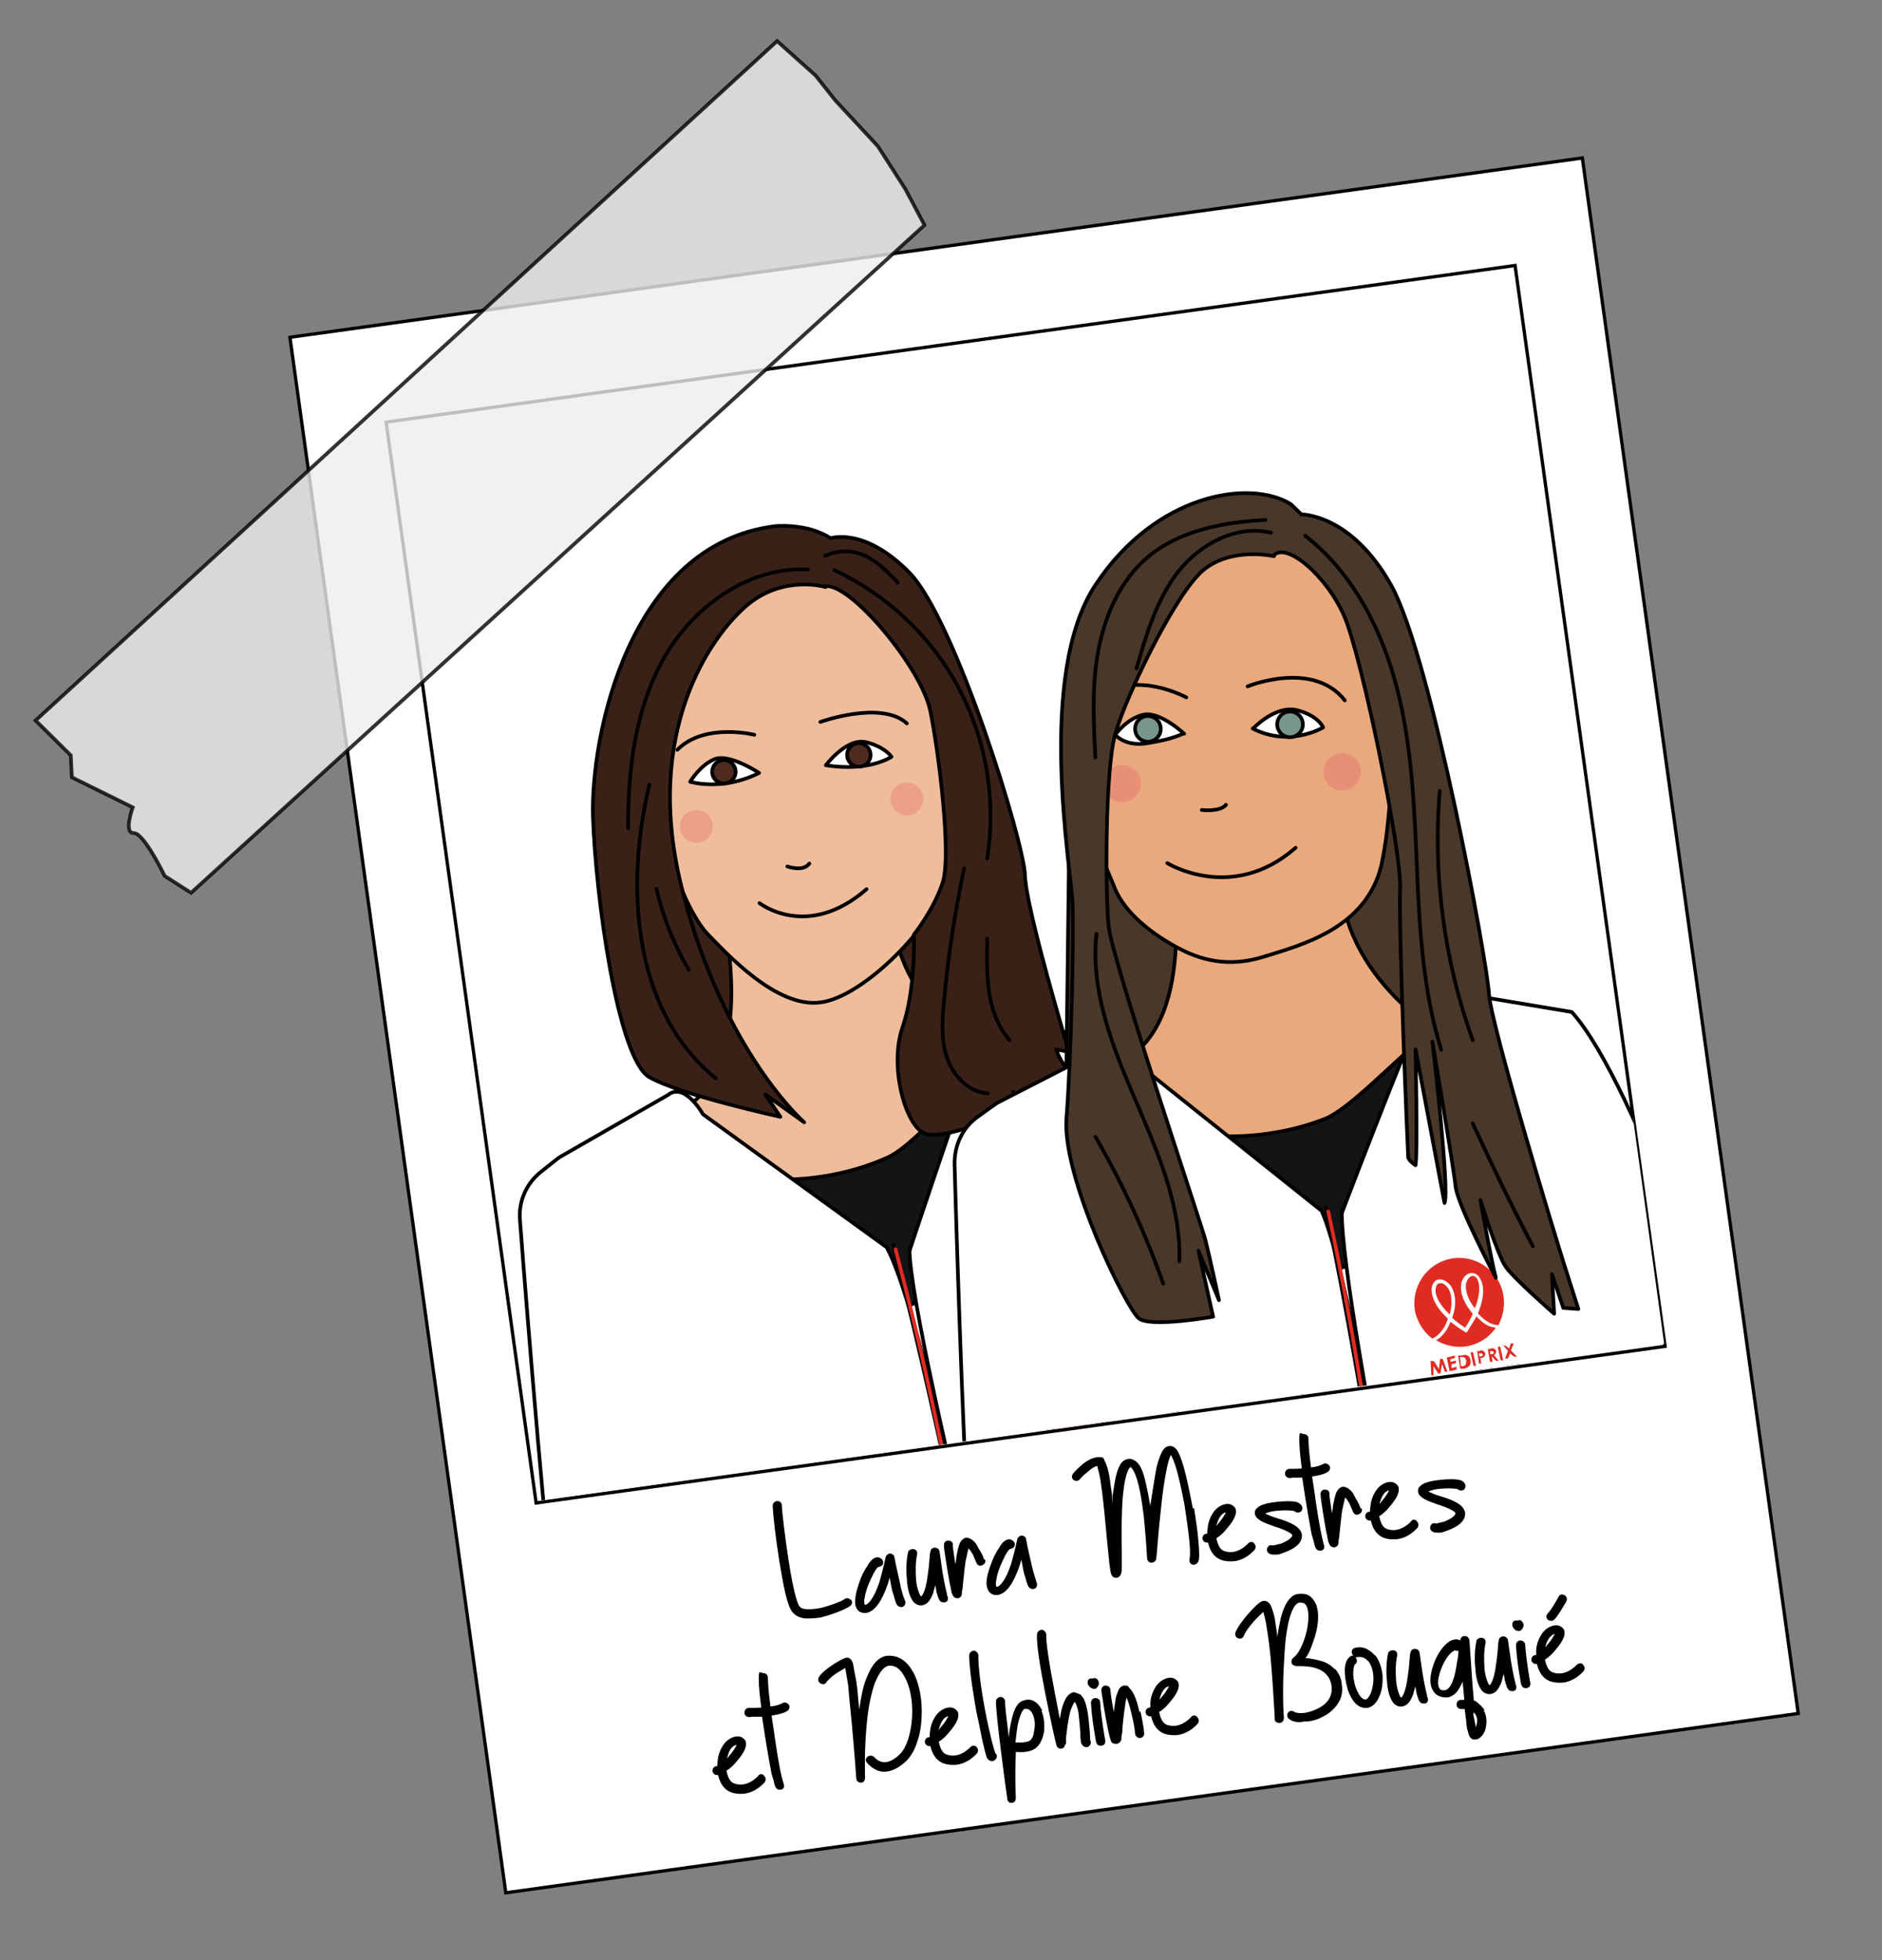 <?xml version="1.0" encoding="UTF-8"?>
<svg id="Calque_1" xmlns="http://www.w3.org/2000/svg" version="1.1" xmlns:xlink="http://www.w3.org/1999/xlink" viewBox="0 0 513.2 534.6">
  <rect x="0" y="0" width="513.2" height="534.6" fill="#808080" stroke="none"/>
  <!-- Generator: Adobe Illustrator 29.3.1, SVG Export Plug-In . SVG Version: 2.1.0 Build 151)  -->
  <defs>
    <style>
      .st0 {
        fill: #eaa97d;
      }

      .st0, .st1, .st2, .st3, .st4, .st5, .st6, .st7, .st8, .st9, .st10 {
        stroke-linecap: round;
        stroke-linejoin: round;
      }

      .st0, .st1, .st2, .st4, .st5, .st11, .st12, .st6, .st7, .st8, .st9, .st10, .st13 {
        stroke: #000;
      }

      .st1 {
        fill: #49382a;
      }

      .st2 {
        fill: #4f2b1f;
      }

      .st14, .st4 {
        fill: #e02b23;
      }

      .st3 {
        stroke: #e02b23;
      }

      .st3, .st15, .st6, .st13 {
        fill: none;
      }

      .st5, .st12 {
        fill: #fff;
      }

      .st11 {
        fill: #ededed;
        opacity: .8;
        stroke-miterlimit: 10;
      }

      .st11, .st16, .st17 {
        isolation: isolate;
      }

      .st12, .st13 {
        stroke-miterlimit: 10;
        stroke-width: .9px;
      }

      .st16 {
        fill: #e02d58;
        opacity: .2;
      }

      .st7 {
        fill: #3a2117;
      }

      .st8 {
        fill: #141414;
      }

      .st9 {
        fill: #78968c;
      }

      .st17 {
        fill: #ea2d3b;
        opacity: .2;
      }

      .st10 {
        fill: #efbd9c;
      }

      .st18 {
        clip-path: url(#clippath);
      }
    </style>
    <clipPath id="clippath">
      <polygon class="st15" points="105.3 115.1 413.2 72.2 453.8 366.5 146.8 409.3 105.3 115.1"/>
    </clipPath>
  </defs>
  <g id="Calque_11" data-name="Calque_1">
    <g id="Calque_12" data-name="Calque_1">
      <g id="Calque_13" data-name="Calque_1">
        <g id="Calque_14" data-name="Calque_1">
          <g id="Calque_15" data-name="Calque_1">
            <g id="Calque_16" data-name="Calque_1">
              <g>
                <rect class="st12" x="106.9" y="65.3" width="355.8" height="428.3" transform="translate(-35.8 42) rotate(-7.9)"/>
                <rect class="st13" x="124.4" y="92.2" width="310.8" height="297.6" transform="translate(-30.6 40.9) rotate(-7.9)"/>
              </g>
              <path class="st11" d="M252.1,61.4L52.1,243.5l-7.2-4.6s-5.6-11.7-8.4-11.7c-2.9.1-.3-7-.3-7l-16.6-8.2-.3-6-9.6-9.5L211.9,11.2l10.5,9.4,5.4,6.8,11.6,12.5,7.5,11.7,5.2,9.8Z"/>
            </g>
          </g>
        </g>
      </g>
    </g>
  </g>
  <g class="st18">
    <g>
      <path class="st7" d="M182,285.2c4.5,7.2,13.9,9.5,22.4,10.3,18.1,2,36.3.8,53.9-3.6,3.3-.8,6.5-1.8,9-3.9,2.3-2,3.6-4.6,4.8-7.3,3.7-8.8,5.3-18.7,3.6-28-.4-3-1.4-6-2.8-8.7-1.5-3.1-3.5-5.8-5.4-8.6-2.6-3.5-5.1-7.3-7.7-10.8-2.9-4.1-5.8-8-9.9-10.9-5.5-3.8-12.4-5.2-18.9-5.2s-13.2,1.1-19.9,1.8c-6,.6-12.3.7-17.7,3.2-3.8,1.6-7.2,4.2-10.3,6.8-4.6,3.7-9.4,7.6-12.3,12.7-2.3,4.1-3.2,9.4-1.6,13.9,1.5,4.1,5.4,6.9,7,11,3.5,8.7.5,19,5.7,27.3h0Z"/>
      <path class="st10" d="M196.8,248s10.5,42-10.4,54.4c-20.8,12.4,57.7,31.2,57.7,31.2l31.3-41.3s-30.9-14.7-32.2-44.5c-1.3-29.6-46.4.2-46.4.2Z"/>
      <g id="Aubéline">
        <path class="st8" d="M353.3,381s11.8,25,17.6,55.3c5.9,30.3-36.9,27.3-36.9,27.3l-12.7-75.2,31.9-7.4h0Z"/>
        <polygon class="st8" points="151.8 429.9 175.8 512.2 209.7 501.2 187 430.1 151.8 429.9"/>
        <path class="st6" d="M172.6,337.7c-.4,7.7-1.5,13.7,1.6,20.7,1.1,2.6,2.7,4.9,3.9,7.4,2.2,4.5,3.7,9.4,3.8,14.5"/>
        <path class="st6" d="M343.6,408.5c.6.2,5.9,2.3,16.1-3.3"/>
        <path class="st6" d="M168.7,454.1c5.5,1.8,11.2,2.4,16.8,1.8"/>
        <path class="st6" d="M173.5,464.7c4.9,2,10.1,2.8,15.3,2.5"/>
        <path class="st6" d="M186.5,476.1c-2.5,3.5-6.4,6.1-10.6,7.3.5,0,1.1-.1,1.5-.3"/>
        <path class="st6" d="M181,496.1c3.7-2.1,7.4-4.2,11.1-6.3"/>
        <g>
          <path class="st8" d="M303.4,384.7c-.7,0-1.8-.1-3-.8-.9-.5-2-1.2-3-2.1,1.8-4.6,1.5-7.8.2-9.6-.7-1-1.7-1.5-2.6-1.3s-2,1.2-2.4,2.8h0c-.5,2.9,1.3,6,3.5,8.2-.4,1.2-1.2,2.6-2,4-1.4-.8-2.7-1.7-3.6-2.5.8-3,.9-6.5-1-8.8h0c-1.1-1.2-2.3-1.6-3.5-1.5s-1.5,1.2-1.6,2.4c-.2,2.1,1.1,5.1,4.8,8.2-.3,1.3-.9,2.3-1.5,3.2-.7,1.1-1.7,1.8-2.2,2.1.4.2.7.5,1.1.7.7-.5,1.4-1,2.1-2.2.6-.8,1.1-2,1.5-3.1,1.1.8,2.4,1.7,4,2.6l.5.2.2-.5c.9-1.5,1.7-2.9,2.2-4.2,1,.8,1.9,1.6,2.8,2,1.1.6,2.2.8,2.9.9.2-.3.5-.6.6-.9M289.6,382.7c-3.2-2.7-4.3-5.3-4.1-6.9.1-.7.4-1.3.9-1.5h0c.6,0,1.5.3,2.2,1,1.3,1.8,1.5,4.6.8,7.3M293.8,374c.2-1.1.8-1.8,1.6-1.9s1.1.2,1.4.8c1,1.3,1.3,4.1,0,8-2-2-3.2-4.6-2.9-6.9M181.8,303.2c4.7,21.6,39.1,22.2,60.4,12.4,8.4-3.8,25.6-25.7,33.6-30,6.9-4.6,1.9,14.8,1.2,22.5.2,30-28.9,65.9-58.7,41.7-15.9-10.6-33.8-21.1-42.4-38.9-6.2-11.3-2.9.4-4.7,2.1l10.4-9.8h.1Z"/>
          <path class="st5" d="M248.1,340.9s13-39.5,21.4-62l38.7,4.7c18.6,18.5,49.5,98.7,47.6,99.9,0,0-25.4,20.1-31,16.7-2.8-1.8-4-22.8-4.5-21.1-1.9,6.6,4.7,40.7,4.7,40.7,0,0,20.5,51.7,27.6,68.9.5,1.3,6.5,30.2,5.8,31.4-4.9,6.7-21.4,18.3-55.1,35.1-2.9,1.5-11.2-46.3-13.7-44.7-.8.5-3.8-.2-3.4.7,3,9.9-37.4-144-38.2-170.1h.1Z"/>
          <path class="st5" d="M242.1,340.4l-50.4-36.5s-5-8.9-9.5-5.3l-29.6,17c-.9.6-2.9,2.3-5.1,4-3.9,3.1-6.2,8-5.7,13.3,1.9,25.2,7.9,99.4,9.5,103.5,4.8,2.6,27.7,12.5,38.1,6.4-.3-5.7-4.5-24.2-4.5-24.2-.4-3.2,12.9,32.9,12.9,32.9l7.9,88.1c1.7,13.6,83.3,20,83.3,20,0,0-9-48.4-6.1-48.2,1-.1-.2,1.2-.2,1.2,0,0-28.3-148.6-40.7-172h.1Z"/>
          <path class="st6" d="M243.6,339.5c14.7,57.6,21.9,102.1,40.6,172"/>
          <path class="st3" d="M244.2,340.7c14.5,54.6,14.7,75.4,40.3,171.2"/>
          <path class="st5" d="M288.5,475.9c17.7-2,26.7-2.9,44.3-4.7"/>
          <path class="st5" d="M256.3,483.9c-10.9,4.4-29,12-39.9,16.5"/>
          <g>
            <g>
              <path class="st4" d="M285.4,395.8h.7c0,0,1.4,2.2,1.4,2.2l.2-2.8h.7c0,0,1.6,3.4,1.6,3.4h-.7c0,0-1-2.2-1-2.2l-.2,2.6h-.6c0,0-1.4-2-1.4-2l.3,2.4h-1c0,.1-.3-3.7-.3-3.7h.3Z"/>
              <path class="st4" d="M289.6,394.6l2-.5v.7c0,0-1.2.4-1.2.4v.7c0,0,1.5-.4,1.5-.4v.7c0,0-1.2.4-1.2.4v1c.1,0,1.5-.4,1.5-.4v.7c0,0-1.9.5-1.9.5l-.8-3.8h0Z"/>
              <path class="st4" d="M292.2,393.8h.8c.6-.3,1-.5,1.7-.1.4.2.7.7.9,1.3s0,1.2-.2,1.7c-.3.5-.9.6-1.3.8h-1c0,.1-.9-3.6-.9-3.6h0ZM293.2,394.4l.7,2.2h.4c.3-.2.6-.4.8-.6,0-.3.2-.6.1-1-.2-.7-.8-1.1-1.6-.9h-.4s0,.3,0,.3Z"/>
              <path class="st4" d="M295.9,393h.7c0,0,1,3.6,1,3.6h-.7c0,0-1-3.6-1-3.6Z"/>
              <path class="st4" d="M297.4,392.5h.8c.4-.4.8-.4,1.1-.3s.4.3.5.7,0,.7-.2,1c-.2.3-.6.3-.9.5l.2,1.5c.1,0-.6,0-.6,0l-.9-3.6h0ZM298.4,393.8h.4c.3-.2.4-.4.3-.6,0-.2-.3-.3-.6-.3h-.4s.2.9.2.9h.1Z"/>
              <path class="st4" d="M300.2,391.8h.8c.4-.4.8-.4,1.1-.3s.4.3.5.7.1.8-.4,1.2l1.3,1.4h-.7c0,.2-1.3-1.1-1.3-1.1h0l.3,1.5h-.7c0,0-.9-3.5-.9-3.5h0ZM301.3,393.1h.4c.3-.2.4-.4.3-.6,0-.2-.3-.3-.6-.3h-.4s.2.9.2.9h.1Z"/>
              <path class="st4" d="M303.3,391.1h.7c0,0,1,3.6,1,3.6h-.7c0,0-1-3.6-1-3.6Z"/>
              <path class="st4" d="M304.4,390.7h.8c0-.2,1.1.7,1.1.7l.4-1.4h.8c0-.2-.7,1.8-.7,1.8l1.7,1.6h-.8c0,.2-1.2-.8-1.2-.8l-.5,1.5h-.8c0,.2.8-2.1.8-2.1l-1.8-1.3h.2Z"/>
            </g>
            <g>
              <path class="st4" d="M296.8,372.8c-.3-.6-1-1-1.4-.8-.7,0-1.2.9-1.6,1.9-.3,2.1.9,4.8,2.9,6.9,1.4-4,1.1-6.7,0-8"/>
              <path class="st4" d="M297.1,382.9c-.5,1.3-1.3,2.6-2.2,4.2l-.2.5-.5-.2c-1.6-.9-2.8-1.8-4-2.6-.4,1.2-.9,2.3-1.5,3.1-.7.9-1.6,1.7-2.1,2.2,2.6,1.5,5.8,2,9,1,3.2-.8,5.7-2.8,7.2-5.4-.9-.1-1.9-.3-2.9-.9-.9-.5-2-1.2-2.8-2"/>
              <path class="st4" d="M288.7,375.4c-.7-.9-1.6-1.2-2.2-1h0c-.5,0-.9.7-.9,1.5-.2,1.7,1,4.2,4.1,6.9.7-2.6.6-5.5-.8-7.3"/>
              <path class="st4" d="M289.2,384c-3.7-3.2-5-6.2-4.8-8.2,0-1.2.7-2,1.6-2.4,1-.4,2.4,0,3.5,1.5h0c1.8,2.4,1.8,5.8,1,8.8,1.1.8,2.3,1.6,3.6,2.5.8-1.4,1.6-2.8,2-4-2.1-2.2-3.9-5.4-3.5-8.2h0c.4-1.6,1.3-2.6,2.4-2.8s2,.3,2.6,1.3c1.2,1.7,1.5,4.9-.2,9.6.8.9,1.9,1.6,3,2.1,1.2.6,2.3.8,3,.8,1.4-2.9,1.7-6.4.6-9.8-2-5.7-8-9.1-13.9-7.9-6.9,1.5-11.2,8.3-9.5,15.1.8,3,2.6,5.3,4.9,7.1.6-.3,1.6-.9,2.2-2.1.7-.9,1.2-2.1,1.5-3.2"/>
            </g>
          </g>
        </g>
      </g>
      <g>
        <path class="st10" d="M216.2,157.2s-36,8.6-37.2,40.9c-1,32.3,9,51.5,14.1,56.8,5.1,5.2,18.6,20,30.5,18.5,11.8-1.3,31.7-21.6,33.7-32.6,2-11.3.9-44-1.8-51.4-2.5-7.4-12.9-32.6-39.4-32.1h0Z"/>
        <path class="st6" d="M214.7,236.3s4.3,1.6,6-.8"/>
        <path class="st6" d="M207.1,246.3s13,10.3,29.2-3.8"/>
        <path class="st6" d="M223.7,196.9s16.6-6,23.6.4"/>
        <path class="st6" d="M205.7,200.4s-13.6-3.4-21,4.1"/>
        <path class="st5" d="M225.2,208.7s5.6-7.5,10.9-6.3c5.3,1.3,7,4,7,4,0,0-6.1,4.2-17.9,2.3h0Z"/>
        <path class="st5" d="M207,210.8s-8-5.3-12-3.8-6.8,6.2-6.8,6.2c0,0,8.7,2.7,18.8-2.4Z"/>
        <circle class="st2" cx="234.2" cy="205.9" r="3.2"/>
        <circle class="st2" cx="197.4" cy="210.5" r="3.2"/>
        <path class="st7" d="M225.1,160.1s-11.2-3.4-21.2,4.8c-9.8,8.2-29.1,34.7-17.7,78.4,11.2,43.7,33.1,62.8,33.1,62.8l-10.6-7.6,4.1,6.1s-27-5.9-35.7-10.8c-8.7-5-14.7-49.5-15.4-71s9.6-74.4,49.7-79.3c0,0,8.7-.9,15.1,3.3,0,0,9.2-3.2,21.5,9.4,12.4,12.6,31.3,73.6,31.5,82.5.2,8.9,12,48.2,12,48.2l-3.5-.7s1.2,3.7,3.1,5.1,3.4,1.2,3.4,1.2c0,0-11.2,8.5-13.9,7.6-2.7-1-4.3-2.3-4.3-2.3l2.5,4.2s-21,9.3-26.5,7.2c-5.4-2-9.9-18.3-6.2-29,3.7-10.7,3.1-25.3,3.1-25.3,0,0,5.4-6.7,7.9-14.3,2.4-7.7-1.2-36-3.4-46.6-2.3-11.8-22-35.4-28.8-34.1h.2Z"/>
        <circle class="st17" cx="247.3" cy="217.9" r="4.5"/>
        <circle class="st17" cx="189.9" cy="225.4" r="4.5"/>
        <path class="st6" d="M227.5,155.5c14.4,6.7,26.6,18.2,34,32.3,7.5,14.1,10.2,30.6,7.7,46.3"/>
        <path class="st6" d="M262.9,236.8c-2.5,12-4.4,24.1-5.5,36.4-.5,5.2-.8,10.5.9,15.4,1.7,4.9,5.9,9.3,11.1,9.6"/>
        <path class="st6" d="M275.3,283.7c-3.2-3.7-4.9-8.4-5.6-13.2s-.6-9.7-.5-14.5"/>
        <path class="st6" d="M225,151.6c2.8-1.3,6.1-1.6,9.1-.7,4.3,1.3,7.6,4.7,10.7,8"/>
        <path class="st6" d="M220.3,155.3c-16.1-.8-31.1,10-39.1,23.9-8,14-10,30.6-9.9,46.7"/>
        <path class="st6" d="M177.1,214c-6.5,26.8-5,61.4,18.1,80.1"/>
        <path class="st6" d="M179,242.4c1.8,7.8,4.8,15.2,8.8,22.1"/>
      </g>
    </g>
    <g>
      <polygon class="st1" points="291.5 234 290.6 307 416.1 323.6 377.6 175.2 292 184.1 291.5 234"/>
      <path class="st0" d="M319.1,235.5s8.4,42.6-13,53.9c-21.5,11.2,56.1,34,56.1,34l33.2-39.8s-30.2-16.1-30-46-46.3-2.1-46.3-2.1Z"/>
      <g id="Aubéline1">
        <path class="st8" d="M469.2,375.9s10.6,25.4,15.2,56c4.5,30.6-38.2,25.6-38.2,25.6l-9.2-75.7,32.3-5.9h0Z"/>
        <polygon class="st8" points="265.5 415 285.5 498.5 320.1 489.1 300.8 416.9 265.5 415"/>
        <path class="st6" d="M290.7,323.9c-.7,7.7-2.1,13.6.6,20.8,1,2.7,2.4,5.1,3.6,7.7,2,4.6,3.3,9.6,3.1,14.6"/>
        <path class="st6" d="M458.2,402.8c.6,0,5.8,2.6,16.4-2.5"/>
        <path class="st6" d="M281.4,440.1c5.3,2.1,11,3,16.7,2.6"/>
        <path class="st6" d="M285.6,450.8c4.7,2.1,9.9,3.2,15.2,3.2"/>
        <path class="st6" d="M298.1,462.9c-2.8,3.4-6.6,5.8-10.9,6.9l1.7-.2"/>
        <path class="st6" d="M291.6,482.5c3.7-1.9,7.6-4,11.3-5.8"/>
        <g>
          <path class="st8" d="M419.2,377c-.7,0-1.8-.2-2.9-.9-1.1-.6-1.9-1.3-2.7-2.3,2-4.5,1.8-7.8.6-9.5-.6-1-1.7-1.6-2.6-1.5s-2.1,1.3-2.5,2.7h0c-.6,2.9.8,5.9,3.1,8.4-.5,1.3-1.3,2.5-2.1,3.8-1.3-.9-2.7-1.8-3.5-2.7.9-2.9,1.2-6.5-.5-8.9h0c-1-1.3-2.3-1.7-3.4-1.5-.9.3-1.7,1.2-1.7,2.3-.2,2.1.7,5.1,4.4,8.3-.4,1.2-.9,2.2-1.6,3.1s-1.7,1.7-2.4,2c.4.2.7.4.9.7.7-.5,1.5-1.1,2.3-2,.6-.9,1.2-1.9,1.6-3,1.1.9,2.4,1.7,3.9,2.7l.5.3.3-.5c1-1.5,1.8-2.8,2.5-4.1.9,1,1.8,1.6,2.6,2.2,1.1.7,2.1.8,2.9,1,0-.1,0-.5.4-.9M405.4,374.6c-3.1-3-3.9-5.5-3.8-7.1,0-.7.4-1.3,1-1.4h0c.6,0,1.5.3,2.1,1,1.4,1.9,1.3,4.8.6,7.4M410.2,366c.3-1.1.8-1.8,1.6-1.9s1.1.3,1.5.9c.9,1.4,1.1,4.1-.5,7.9-1.9-2-3-4.8-2.5-6.9M301.6,289.9c3.7,21.9,38,23.9,59.8,15.2,8.6-3.5,26.8-24.5,35.2-28.4,7.2-4.2,1.2,14.9.1,22.6-1.3,30-32,64.6-60.5,39-15.3-11.2-32.9-22.7-40.5-40.8-5.7-11.6-2.9.4-4.8,2l10.8-9.5h-.1Z"/>
          <path class="st5" d="M366,330.6s14.8-39,24.3-61l38.3,6.4c17.7,19.5,44.7,100.9,42.8,102.1,0,0-26.3,18.9-31.7,15.1-2.8-1.9-2.8-23-3.6-21.2-2.1,6.4,2.8,40.8,2.8,40.8,0,0,18.1,52.6,24.4,70,.4,1.3,5.1,30.6,4.4,31.6-5.1,6.5-22.3,17.3-56.7,32.5-3.1,1.4-8.9-46.7-11.7-45.4-.8.4-3.7-.3-3.4.5,2.8,10.3-30.4-145.4-30-171.7h-.1Z"/>
          <path class="st5" d="M360.1,330l-48.7-38.9s-4.6-8.9-9.1-5.9l-30.4,15.6c-.9.6-3.1,2.2-5.3,3.8-4.1,2.9-6.4,7.7-6.3,13,.7,25.3,3.1,99.7,4.5,103.8,4.6,2.7,27,13.8,37.8,8.3,0-5.7-3.4-24.4-3.4-24.4-.3-3.2,11.4,33.3,11.4,33.3l3.7,88.4c1,13.5,82.2,23.9,82.2,23.9,0,0-6.8-48.7-3.7-48.6,1,.1-.3,1.3-.3,1.3,0,0-21.2-149.7-32.3-173.8h-.1Z"/>
          <path class="st6" d="M361.5,329.2c12,58.2,17,103.1,32.4,173.7"/>
          <path class="st3" d="M362.2,330.4c11.9,55.1,11.1,76,32.1,172.8"/>
          <path class="st5" d="M400.1,467.5c17.7-1,26.8-1.6,44.5-2.6"/>
          <path class="st5" d="M367.4,473.9c-11.1,3.8-29.5,10.7-40.6,14.6"/>
          <g>
            <g>
              <path class="st14" d="M390.3,371.2h.7c0,0,1.4,2.2,1.4,2.2l.3-2.8h.7c0,0,1.3,3.5,1.3,3.5h-.7c0,0-.8-2.1-.8-2.1l-.4,2.6h-.6c0,0-1.3-2-1.3-2v2.5c.1,0-.6,0-.6,0l-.2-4h0Z"/>
              <path class="st14" d="M394.7,370.2l2-.5v.7c0,0-1.2.3-1.2.3v.7c0,0,1.5-.3,1.5-.3v.7c0,0-1.2.3-1.2.3v1c.1,0,1.4-.3,1.4-.3v.7c0,0-1.9.5-1.9.5l-.8-3.8h.1Z"/>
              <path class="st14" d="M397.5,369.7h1c.7-.2,1.2-.3,1.7,0,.4.2.7.6.8,1.3s0,1.2-.4,1.6-.8.5-1.4.7h-1c0,.1-.6-3.7-.6-3.7h-.1ZM398.1,370.2l.3,2.4h.5c.4-.1.7-.2.8-.5,0-.3.2-.5.1-1-.1-.8-.6-1.1-1.5-1h-.2s0,.2,0,.2Z"/>
              <path class="st14" d="M401,368.8h.7c0,0,.8,3.7.8,3.7h-.7c0,0-.8-3.7-.8-3.7Z"/>
              <path class="st14" d="M402.5,368.5h.8c.5-.3.8-.2,1.1-.1s.4.4.6.6c0,.4,0,.7-.3,1-.2.3-.6.3-1,.4l.2,1.5h-.6c0,0-.5-3.6-.5-3.6l-.2.2ZM403.5,369.9h.4c.4,0,.5-.2.4-.5s-.3-.3-.6-.3h-.4s.1.9.1.9h.1Z"/>
              <path class="st14" d="M405.5,367.9h.8c.5-.3.8-.2,1.1-.1s.4.4.6.6c0,.5-.1.9-.6,1.2l1.3,1.5h-.8c0,.1-1.1-1.2-1.1-1.2h0l.2,1.5h-.7c0,0-.6-3.6-.6-3.6h-.1ZM406.5,369.3h.4c.4,0,.5-.2.4-.5s-.3-.3-.6-.3h-.4s.1.9.1.9h.1Z"/>
              <path class="st14" d="M408.4,367.3h.7c0,0,.8,3.7.8,3.7h-.7c0,0-.8-3.7-.8-3.7Z"/>
              <path class="st14" d="M409.7,367h.8c0-.1,1,.8,1,.8l.5-1.4h.8c0-.1-.8,1.9-.8,1.9l1.7,1.7h-.8c0,.1-1.1-.9-1.1-.9l-.6,1.4h-.8c0,.1.8-2.1.8-2.1l-1.4-1.6h0Z"/>
            </g>
            <g>
              <path class="st14" d="M402.9,348.9c-.5-.7-.9-1-1.5-.9s-1.2.8-1.6,1.9c-.4,2.2.7,4.9,2.4,6.9,1.5-3.8,1.4-6.6.6-8"/>
              <path class="st14" d="M402.7,358.9c-.7,1.2-1.5,2.6-2.5,4.1l-.3.5-.5-.3c-1.5-.9-2.8-1.9-3.9-2.7-.4,1.2-1,2.2-1.6,3-.8,1-1.6,1.7-2.3,2,2.6,1.6,5.8,2.2,8.8,1.6,3.2-.7,5.8-2.5,7.5-5-.9-.1-1.9-.3-2.9-1-.7-.4-1.5-1.1-2.3-2"/>
              <path class="st14" d="M394.6,351c-.6-.8-1.5-1.2-2.1-1h0c-.5,0-.9.6-1,1.4-.3,1.6.7,4.1,3.8,7.1.7-2.6.8-5.6-.6-7.4"/>
              <path class="st14" d="M394.8,359.6c-3.6-3.3-4.6-6.4-4.4-8.3.2-1.2.8-2.1,1.7-2.3,1.1-.3,2.3.3,3.4,1.5h0c1.7,2.4,1.6,6,.5,8.9,1,1,2.2,1.8,3.5,2.7.9-1.3,1.7-2.7,2.1-3.8-2-2.4-3.7-5.4-3.1-8.4h0c.4-1.6,1.5-2.6,2.5-2.7,1-.1,2,.3,2.6,1.5,1.1,1.8,1.3,5-.6,9.5.9,1,1.8,1.7,2.7,2.3,1.1.7,2.3.9,2.9.9,1.5-2.9,2-6.2,1-9.7-1.8-5.8-7.6-9.4-13.5-8.5-7,1.1-11.5,7.8-10.2,14.6.7,2.9,2.3,5.5,4.7,7.3.6-.3,1.7-1,2.4-2,.9-1.1,1.4-2.1,1.8-3.4"/>
            </g>
          </g>
        </g>
      </g>
      <g>
        <g>
          <path class="st0" d="M341,146.9s-39.3,5.2-44.9,36.3c-5.6,31,4.7,51,7.6,58.3,2.7,7.5,10.7,13.3,17.1,16.8,6.4,3.5,14,5.7,23.9,2.6,9.9-3.1,27.9-7.6,32-25,3.8-17.4,4.7-55.7-3.3-66s-14-26.3-32.4-23Z"/>
          <circle class="st16" cx="306" cy="213.7" r="5.1"/>
          <path class="st6" d="M340.2,187.2s17.8-7.3,26.5,3.8"/>
          <path class="st6" d="M323.5,190.2s-13.4-7.3-22.7-.5"/>
          <path class="st6" d="M327.7,220.9s5,.6,6.6-1.4"/>
          <path class="st6" d="M318.3,235.4s17.7,11,35-4.2"/>
          <path class="st5" d="M341.7,198.7s6.1-6.5,12-5c5.9,1.5,7.1,4.7,7.1,4.7,0,0-9,5.5-19.2.3Z"/>
          <path class="st5" d="M322.9,200.1s-6.5-6.1-11-5.2-7.8,5.5-7.8,5.5c0,0,2.8,3.5,9.3,2.2,6.5-1,9.4-2.6,9.4-2.6Z"/>
          <circle class="st9" cx="351.9" cy="197.3" r="3.5" transform="translate(-23.9 50.5) rotate(-7.9)"/>
          <circle class="st9" cx="313.1" cy="198.6" r="3.5" transform="translate(-24.4 45.1) rotate(-7.9)"/>
          <path class="st1" d="M347.4,151.7s-11.6-2.7-19.4,3.9c-7.7,6.6-21.1,34.6-23.9,44.6s-2.7,43.5-1.8,52.3c.8,8.9,25.2,81,26.4,85.7s3.7,16.4,3.7,16.4l-5.6-13.5,4,18s-16.9,3-20.2.5c-3.3-2.4-21-38.4-19.8-54.6,1.3-16.2,2-49.3,1.7-58.3-.3-9.2-10.1-62.8,6.3-87.3,16.3-24.6,41.9-28.9,53.2-21.9l2.9,2.8s13.6-.2,24.5,19.4c10.9,19.6,26.2,102.7,26.6,111.2.5,8.5,18.5,67.5,19.3,70,.7,2.4,5.1,16.1,5.1,16.1l-4.1-.3-3.1-9.2.6,10.8s-10.9-9.5-13.2-12.8-6.9-18.2-6.9-18.2c0,0,2.8,15.9,4.2,21.2,0,0-10.5-19.9-11-25-.5-5.1-6.3-39.4-6.3-39.4,0,0,4.8,40.7,3.3,44l-7.9-41.9s.6,28.7,0,31.6c0,0-1.7-1.1-2-2.1-.1-1-2.7-63.2-2.2-73.2s-10.5-63.7-15.3-74.6c-4.8-10.9-15.7-20.2-19.2-16.4h0Z"/>
          <circle class="st16" cx="366" cy="210.5" r="5.1"/>
        </g>
        <path class="st6" d="M355.9,146.1c13.1,10.2,21,25.8,25.1,41.8,4.1,16.1,4.7,32.8,5.4,49.3s1.7,33.3,6.6,49.1"/>
        <path class="st6" d="M392.6,215.7c-1.9,23,1.2,46.3,9,68"/>
        <path class="st6" d="M418,339.9c-5.8-11-11.2-22.2-16.4-33.5"/>
        <path class="st6" d="M346.6,145.3c-9.4-2.3-19.3,3-25.3,10.6-5.9,7.6-8.7,17.1-11.4,26.4"/>
        <path class="st6" d="M345.1,141.8c-11.4.6-23.4,2.8-32.2,10.2-7.4,6.3-11.6,15.8-13.4,25.4-1.8,9.6-1.3,19.4-.8,29.2"/>
        <path class="st6" d="M299,254.7c-1.7,15.4,4.3,30.6,10.4,44.8,6.1,14.3,12.7,29,12.2,44.5"/>
        <path class="st6" d="M317.2,350.1c-4.9-13.9-11.1-27.3-18.5-40.1"/>
      </g>
    </g>
  </g>
  <g>
    <path d="M232.1,436.3c.4.5.3,1.3-.3,1.7-1,.8-4.2,2.1-7.2,2.9-.8.3-1.4.3-2.1.4-.9.1-1.7.1-2.5.1-1.7,0-3-.7-3.8-1.6-.5-.5-1.2-1.7-2.1-5.5-.5-2.2-1-5.1-1.6-8.6-1-6.2-1.7-12.6-1.8-15,0-.7.5-1.3,1.2-1.3.7-.1,1.3.4,1.3,1.2.1,2.3.9,8.7,1.8,14.7,1.6,10.4,2.7,12.5,3.1,12.9.5.7,2.3,1,5.9.3,2.7-.7,5.5-1.8,6.2-2.3.5-.5,1.3-.4,1.7.1Z"/>
    <path d="M246.6,436.2c.4.5.4,1.2,0,1.7s-1.2.5-1.7.1c-.4-.3-.7-.9-1.2-2.9-.4-1-.7-2.6-1-4.3,0-.3-.1-.4-.1-.5l-.5,1.7c-1.7,4.9-3.6,7.5-5.9,7.9h-.3c-1.3.1-2.3-.7-2.6-2-.5-2.1.7-5.5,1.4-7.4.5-1.3,1.2-2.5,1.8-3.4.9-1.6,1.6-2,2-2.2.8-.4,1.6-.1,2.1.5.4.5.3,1.3-.3,1.7-.3.1-.7.3-.9.3-.4.4-1,1.2-1.8,3-.9,1.8-1.6,3.8-1.8,5.3-.3,1.3,0,1.7,0,2h0c.9,0,2.5-1.7,4-6.2,1-3.4,1.7-6.8,1.7-6.8.1-.5.7-1,1.2-1s1.2.4,1.2,1c0,0,.5,2.7,1.2,5.6.9,4.6,1.4,5.6,1.6,5.9Z"/>
    <path d="M258.1,434.9c.4.4.5,1,.3,1.6-.3.4-.5.5-.9.5s-.5,0-.8-.1c-.7-.4-.9-1.2-1.4-3,0-.4-.1-.9-.3-1.6-.1.8-.4,1.4-.5,2.1-.7,1.8-1.4,2.9-2.6,3.3-.9.3-1.7.1-2.5-.5-1.4-1.3-2-4.2-2.1-6.5-.3-2.6-.1-5.5.3-7.3.1-.7.9-1,1.6-.9.7.1,1,.8.9,1.4-.4,1.7-.5,4.4-.3,6.9.1,1.3.4,2.5.7,3.3.3.9.5,1.2.7,1.3.1-.1,1.2-.9,1.8-6,.5-3.1.5-6.1.7-6.1,0-.7.5-1.2,1.2-1.2s1.2.4,1.3,1c0,0,.4,2.7.8,5.6.8,4.7,1.2,5.9,1.3,6.2Z"/>
    <path d="M268.6,425.3c.3.7-.1,1.3-.8,1.6s-1.3,0-1.6-.8c0,0-.4-1-.9-2.1-.5-.9-.9-1.4-1.2-1.7-.1.5-.4,1.6-.8,3.5-.3,2.1-.5,4.4-.7,6.1-.1.9-.1,1.6-.3,2.1v.7c-.1.7-.4,1-1,1.2h-.1c-.4,0-.8-.1-1-.3-.4-.3-.4-.7-.7-1.2l-.3-1.6c-.3-1.2-.5-2.6-.8-4.3-.3-1.6-.5-3.3-.7-4.4-.3-2-.3-2.5-.3-2.9.1-.7.7-1.2,1.4-1,.7,0,1.2.7,1,1.3,0,.4.3,2.2.7,5.1.1-.7.3-1.4.3-2.1.3-1.3.4-2.2.7-3,.1-.5.7-1.8,1.8-2.1.8-.1,1.6.3,2.3,1,.5.4.9,1.2,1.3,2,1,1.4,1.4,2.7,1.4,2.9Z"/>
    <path d="M282.5,431.3c.4.5.4,1.2,0,1.7s-1.2.5-1.7.1c-.4-.3-.7-.9-1.2-2.9-.4-1-.7-2.6-1-4.3,0-.3-.1-.4-.1-.5l-.5,1.7c-1.7,4.9-3.6,7.5-5.9,7.9h-.3c-1.3.1-2.3-.7-2.6-2-.7-2.1.7-5.5,1.4-7.4.5-1.3,1.2-2.5,1.8-3.4.9-1.6,1.6-2,2-2.2.8-.4,1.6-.1,2.1.5.4.5.3,1.3-.3,1.7-.3.1-.7.3-.9.3-.4.4-1,1.2-1.8,3-.9,1.8-1.6,3.8-1.8,5.3-.3,1.3,0,1.7,0,2h0c.9,0,2.5-1.7,4-6.2,1-3.4,1.7-6.8,1.7-6.8.1-.5.7-1,1.2-1s1.2.4,1.2,1c0,0,.5,2.7,1.2,5.6,1,4.6,1.6,5.7,1.6,5.9Z"/>
    <path d="M325.6,411.2c.5,3.3,1,6.5,1.2,9.2.4,4.6.1,5.3-.1,5.6-.3.5-1,.9-1.6.7s-.9-.9-.7-1.6c0-.1.3-1-.1-5.1-.3-2.9-.8-6.2-1.3-9.6-.7-3.6-1.4-6.9-2.1-9.4s-1.3-3.6-1.6-4.2c-.3.5-.8,1.8-1.3,4.6-.5,2.5-1,5.9-1.4,9.9-.8,6.9-1.2,13.7-1.3,13.7,0,.7-.7,1.2-1.3,1.2s-1.2-.5-1.2-1.2c0,0-.3-5.6-.9-11.4-1.2-10.3-2.7-12.6-3.4-13.3s-.1-.1-.3-.1c0,0-1.3.5-2,7.7-.4,4.7-.4,10.7-.3,14.8v4.4c0,1.7-.1,2.3-.7,2.9-.1.1-.4.3-.7.3h-.5c-.9-.3-1-1-1.2-1.8l-.3-2.2-.7-7c-.4-4.2-.8-8.8-1.3-12.6-.3-2.1-.5-3.8-.8-4.9s-.4-1.7-.5-2c-.5.1-1.4.5-2.7,1.7-1.2.9-2.1,2-2.1,2-.4.5-1.2.5-1.7.1s-.5-1.2-.1-1.7c0,0,1-1.2,2.2-2.2,1.8-1.6,3.5-2.3,4.9-2.3s1.2.3,1.6,1.2c.3.4.4,1,.7,1.7.3,1.2.7,2.9.9,5.2.3,1.4.4,3,.5,4.7v-2.3c.4-2.7.7-4.8,1.2-6.4.3-1,.7-1.7,1-2.3.7-.9,1.4-1.2,2-1.3s1.3,0,2.2.7c1.2.9,2,2.9,2.7,6.1.4,1.7.8,3.8,1.2,6.2v-.5c.7-4.3,1.2-7.8,1.7-10.3.4-1.6.8-2.7,1.2-3.6.4-.9,1-2,2.2-2.1.5-.1,1.3,0,2.1,1,2,2.9,3.6,12.2,4.4,16.1Z"/>
    <path d="M342,421c.5.4.5,1.2.1,1.7,0,0-1,1.2-2.6,2.1-.9.5-2,.9-3,1-1.3.1-2.5,0-3.6-.4-2-.8-3-2.6-3.5-4.7h-.1c-.7.1-1.3-.4-1.4-1s.3-1.3,1-1.4c.1,0,.3,0,.3-.1,0-.4,0-.9.1-1.3.1-1.6.7-3.1,1.4-4.2.9-1.4,2.1-2.2,3.5-2.5.8-.1,1.3,0,1.8.3s1,.8,1,1.4c.3,1.8-1.6,4-2.7,5.3-.4.5-1.4,1.6-2.6,2.3.3,1.6.9,3.1,2.1,3.5,1.4.5,2.9.4,4.4-.4,1.3-.7,2.1-1.6,2.1-1.6.4-.5,1.2-.7,1.7-.1ZM331.7,416.2l.5-.7c1.2-1.3,1.8-2.5,2.1-3-1.2.1-2.1,1.7-2.6,3.6Z"/>
    <path d="M355.1,411.1c.1.7-.3,1.3-.9,1.4-.5.1-.9-.1-1.3-.4-.5-.1-2.1-.3-4.3-.1-1.8.1-3,.5-3.6.8l.7.3c.8.4,1.7.7,2.7,1,3.3,1,6.2,2.2,6.6,4.4.1.8-.1,2.2-1.8,3.4-1.2.9-2.7,1.4-3.5,1.7-.7.3-1.3.4-1.7.4h-.3c-.4,0-1.6.1-2.1-.8-.3-.7,0-1.3.5-1.7.4-.1.8-.1,1,0,.4,0,1.2-.3,2.2-.5,1.2-.5,2.2-1,2.7-1.6.1-.1.4-.4.4-.7,0,0-.1-.4-1.3-1-1-.5-2.3-1-3.6-1.4-2.9-1-4.9-1.8-5.3-3.3-.1-.7,0-1.3.7-1.8,1-1,3.5-1.4,5.3-1.6s4.2-.3,5.6.1c.8.4,1.2.9,1.3,1.3Z"/>
    <path d="M360.8,420.9c.3.3.3.7.3,1.2-.1.5-.5.8-1,.8h-.5c-.8-.3-1-1-1.2-1.8-.1-.7-.4-1.4-.7-2.5-.4-2.1-.9-4.9-1.4-7.9-.3-1.7-.7-4.4-1.2-7.7h-2.6c-.4.1-.7.1-.8.1-.7,0-1.3-.5-1.3-1.2s.5-1.3,1.2-1.3h.9c.5,0,1.4,0,2.5-.1-.4-2.9-.7-5.7-.7-8.1s.5-1.3,1.2-1.3,1.3.5,1.3,1.2c0,2.1.3,4.8.7,7.9,1.3-.1,2.5-.5,3.3-.9.5-.4,1.3-.1,1.7.4.4.7.1,1.4-.4,1.7-1,.7-2.6,1-4.3,1.3.3,2.1.7,4.4,1,6.8.9,6.2,1.8,10.5,2.1,11.4Z"/>
    <path d="M371.3,411.4c.3.7-.1,1.3-.8,1.6s-1.3,0-1.6-.8c0,0-.4-1-.9-2.1-.5-.9-.9-1.4-1.2-1.7-.1.5-.4,1.6-.8,3.5-.3,2.1-.5,4.4-.7,6.1-.1.9-.1,1.6-.3,2.1v.7c-.1.7-.4,1-1,1.2h-.1c-.4,0-.8-.1-1-.3-.4-.3-.4-.7-.7-1.2l-.3-1.6c-.3-1.2-.5-2.6-.8-4.3-.3-1.6-.5-3.3-.7-4.4-.3-2-.3-2.5-.3-2.9.1-.7.7-1.2,1.4-1,.7,0,1.2.7,1,1.3,0,.4.3,2.2.7,5.1.1-.7.3-1.4.3-2.1.3-1.3.4-2.2.7-3,.1-.5.7-1.8,1.8-2.1.8-.1,1.6.3,2.3,1,.5.4.9,1.2,1.3,2,.9,1.4,1.4,2.7,1.4,2.9Z"/>
    <path d="M386.4,415c.5.4.5,1.2.1,1.7,0,0-1,1.2-2.6,2.1-.9.5-2,.9-3,1-1.3.1-2.5,0-3.6-.4-2-.8-3-2.6-3.5-4.7h-.1c-.7.1-1.3-.4-1.4-1s.3-1.3,1-1.4c.1,0,.3,0,.3-.1,0-.4,0-.9.1-1.3.1-1.6.7-3.1,1.4-4.2.9-1.4,2.1-2.2,3.5-2.5.8-.1,1.3,0,1.8.3s1,.8,1,1.4c.3,1.8-1.6,4-2.7,5.3-.4.5-1.4,1.6-2.6,2.3.3,1.6.9,3.1,2.1,3.5,1.4.5,2.9.4,4.4-.4,1.3-.7,2.1-1.6,2.1-1.6.4-.7,1.2-.7,1.7-.1ZM376.2,410.2l.5-.7c1.2-1.3,1.8-2.5,2.1-3-1.2.1-2.1,1.6-2.6,3.6Z"/>
    <path d="M399.6,405.1c.1.7-.3,1.3-.9,1.4-.5.1-.9-.1-1.3-.4-.5-.1-2.1-.3-4.3-.1-1.8.1-3,.5-3.6.8l.7.3c.8.4,1.7.7,2.7,1,3.3,1,6.2,2.2,6.6,4.4.1.8-.1,2.2-1.8,3.4-1.2.9-2.7,1.4-3.5,1.7-.7.3-1.3.4-1.7.4h-.3c-.4,0-1.6.1-2.1-.8-.3-.7,0-1.3.5-1.7.4-.1.8-.1,1,0,.4,0,1.2-.3,2.2-.5,1.2-.5,2.2-1,2.7-1.6.1-.1.4-.4.4-.7,0,0-.1-.4-1.3-1-1-.5-2.3-1-3.6-1.4-2.9-1-4.9-1.8-5.3-3.3-.1-.7,0-1.3.7-1.8,1-1,3.5-1.4,5.3-1.6s4.2-.3,5.6.1c.8.3,1.2.9,1.3,1.3Z"/>
    <path d="M208.4,484.4c.5.4.5,1.2.1,1.7,0,0-1,1.2-2.6,2.1-.9.5-2,.9-3,1-1.3.1-2.5,0-3.6-.4-2-.8-3-2.6-3.5-4.7h-.1c-.7.1-1.3-.4-1.4-1s.3-1.3,1-1.4c.1,0,.3,0,.3-.1,0-.4,0-.9.1-1.3.1-1.6.7-3.1,1.4-4.2.9-1.4,2.1-2.2,3.5-2.5.8-.1,1.3,0,1.8.3s1,.8,1,1.4c.3,1.8-1.6,4-2.7,5.3-.4.5-1.4,1.6-2.6,2.3.3,1.6.9,3.1,2.1,3.5,1.4.5,2.9.4,4.4-.4,1.3-.7,2.1-1.6,2.1-1.6.4-.7,1.2-.7,1.7-.1ZM198.3,479.6l.5-.7c1.2-1.3,1.8-2.5,2.1-3-1.3.1-2.2,1.6-2.6,3.6Z"/>
    <path d="M213.5,486.1c.3.3.3.7.3,1.2-.1.5-.5.8-1,.8h-.5c-.8-.3-1-1-1.2-1.8-.1-.7-.4-1.4-.7-2.5-.4-2.1-.9-4.9-1.4-7.9-.3-1.7-.7-4.4-1.2-7.7h-2.7c-.4.1-.7.1-.8.1-.7,0-1.3-.5-1.3-1.2s.5-1.3,1.2-1.3h.9c.5,0,1.4,0,2.5-.1-.4-2.9-.7-5.7-.7-8.1s.5-1.3,1.2-1.3,1.3.5,1.3,1.2c0,2.1.3,4.8.7,7.9,1.3-.1,2.5-.5,3.3-.9.5-.4,1.3-.1,1.7.4.4.7.1,1.4-.4,1.7-1,.7-2.6,1-4.3,1.3.3,2.1.7,4.4,1,6.8.9,6.2,1.8,10.5,2.2,11.4Z"/>
    <path d="M249,456c1.7,3.1,2.6,7.8,2.3,12.6-.1,2.3-.5,4.6-1.2,6.5-.7,2.2-1.7,3.9-2.9,5.1-2.2,2.1-4.3,3.1-6.5,3-2.7-.3-4.3-2.5-4.4-2.6-.8-1,.8-2.5,2.1-1.4,0,0,1,1.3,2.6,1.4,1.3.1,2.9-.7,4.4-2.2,1.8-1.8,3-5.5,3.3-9.9.3-4.3-.5-8.6-2.1-11.3-1.2-2.2-2.6-3.1-4.3-2.9-1.8.4-3,2.9-3.8,4.9-.9,2.6-1.7,6.2-2.1,10.5-.8,7.7-.5,15.2-.5,15.2,0,.7-.4,1.2-1,1.3h-.1c-.7,0-1.3-.5-1.3-1.2,0,0-.5-7.2-1.2-14.6-.4-4.4-.8-7.9-1-10.7-.4-2.6-.7-4-.8-4.8-.5.3-1.3.8-2.2,1.3-1.4.9-2.5,2-2.9,2.5-.3.7-1,.8-1.7.4-.5-.3-.8-1-.4-1.7,1.2-2,5.9-4.9,7.5-5.3.4,0,.8,0,1,.3.5.4.8.9,1,2.3.1.9.4,2.2.7,3.8.3,2,.5,4.6.8,7.7.5-3.3,1-6,1.8-8.1.7-1.7,1.3-3.1,2.2-4.2.9-1.3,2.2-2.1,3.4-2.3,3.1-.3,5.5,1.2,7.2,4.3Z"/>
    <path d="M266.3,476.5c.5.4.5,1.2.1,1.7,0,0-1,1.2-2.6,2.1-.9.5-2,.9-3,1-1.3.1-2.5,0-3.6-.4-2-.8-3-2.6-3.5-4.7h-.1c-.7.1-1.3-.4-1.4-1s.3-1.3,1-1.4c.1,0,.3,0,.3-.1,0-.4,0-.9.1-1.3.1-1.6.7-3.1,1.4-4.2.9-1.4,2.1-2.2,3.5-2.5.8-.1,1.3,0,1.8.3s1,.8,1,1.4c.3,1.8-1.6,4-2.7,5.3-.4.5-1.4,1.6-2.6,2.3.3,1.6.9,3.1,2.1,3.5,1.4.5,2.9.4,4.4-.4,1.3-.7,2.1-1.6,2.1-1.6.4-.5,1.2-.5,1.7-.1ZM256,471.8l.5-.7c1.2-1.3,1.8-2.5,2.1-3-1.2.1-2.1,1.6-2.6,3.6Z"/>
    <path d="M271.6,478.3c.4.5.3,1.3-.3,1.7-.1.1-.4.3-.7.3-.4,0-.9-.1-1.2-.5-.3-.3-.5-.7-1.4-4.6-.5-2.2-1-5.1-1.7-8.1-.5-2.7-2.1-12-2-15.7,0-.7.7-1.2,1.3-1.2s1.2.7,1.2,1.3c-.1,2.3.5,7.9,1.8,14.8,1.3,6.8,2.5,11.2,2.9,12Z"/>
    <path d="M284,466.6c.7,1.6.9,3.8.7,5.7-.4,2.2-1.3,3.9-2.6,4.7-1.7,1-3.8.9-5.1.8v.5c-.3,6.1,0,12,0,12.1,0,.7-.4,1.2-1,1.3h0c-.7.1-1.3-.4-1.3-1-.4-2.5-3.3-24.1-3.1-26.7,0-.7.7-1.2,1.3-1.2s1.2.7,1.2,1.3c-.1.9.4,4.8,1,9.8.1-1.8.4-3.3.7-4.6.7-3.3,1.7-5.1,3.3-5.5,2-.8,3.9.3,5.1,2.7ZM281.6,467.5c-.8-1.8-2-1.4-2.3-1.4,0,0-.8.3-1.6,3.6-.4,1.4-.5,3.3-.8,5.5,1,.1,2.6.1,3.8-.4.7-.4,1.2-1.4,1.3-2.9.4-1.6.1-3.3-.4-4.4Z"/>
    <path d="M294.7,462.3c1.7,1.4,2.1,5.5,2.5,10.3,0,.8.1,1.8.1,2.1.3.4.1.9-.1,1.3-.3.3-.5.5-.9.5s-.7-.1-.9-.3c-.5-.4-.7-1-.7-1.7-.1-.5-.1-1-.1-1.8-.1-1.6-.3-3.6-.5-5.5-.4-2.2-.9-2.9-1-3-.1,0-.3.3-.5.7-.3.7-.7,1.4-.9,2.5-.5,2.1-.8,4.7-1,6.4v1.6c-.1.3-.1.4-.3.5-.1.9-.9,1-1,1-.5.1-1.2-.3-1.3-.9-.3-.8-1.7-7.3-3-13.8-1.2-6.1-2.6-13.9-2.3-16.5,0-.7.7-1.2,1.3-1.2s1.2.7,1.2,1.3c-.1,1.8.7,7.5,2.3,15.7.5,2.7,1,5.2,1.4,7.3l.4-2.2c.5-2.1,1.4-4.8,3.5-5.1.8.3,1.3.4,2,.8Z"/>
    <path d="M296.6,459.1c-.1-.5.1-1.2.7-1.3.1-.1.4,0,.7,0,.5-.3,1-.1,1.3.3.4.5.5,1.2.1,1.8-.3.4-.5.7-.9.7h-.3c-.5-.1-1.2-.4-1.6-1.4ZM298.9,475.2c0-.3-1.2-6.1-1.4-10.8,0-.7.5-1.3,1.2-1.3s1.3.5,1.3,1.2c.3,4.6,1.4,10.4,1.4,10.4.1.7-.3,1.3-1,1.4h0c-.8.1-1.4-.3-1.4-.9Z"/>
    <path d="M311,466.8c.5,2.2,1,5.1,1,6s-.7,1.2-1.3,1.2-1.2-.7-1.2-1.3-.3-2.7-1-5.5c-.5-2.1-.9-3.4-1.3-4.2-.1.5-.3,1.2-.4,2.2-.3,1.8-.5,3.9-.7,5.7,0,1-.1,2-.3,2.6v.9c-.1.3-.4,1-1.2,1.2h-.3c-.4,0-.9-.1-1.2-.4-.1-.3-.5-.7-1.6-6.8-.5-2.7-1-6.2-1.2-7.4,0-.7.5-1.3,1.2-1.3s1.3.5,1.3,1.2.4,3.3.9,6l.4-2.7c.1-1.2.4-2.1.7-2.7.1-.5.7-1.8,1.8-1.8s.9.1,1.4.7c1,.9,2,3.1,2.7,6.5Z"/>
    <path d="M326.5,468.4c.5.4.5,1.2.1,1.7,0,0-1,1.2-2.6,2.1-.9.5-2,.9-3,1-1.3.1-2.5,0-3.6-.4-2-.8-3-2.6-3.5-4.7h-.1c-.7.1-1.3-.4-1.4-1s.3-1.3,1-1.4c.1,0,.3,0,.3-.1v-1.3c.1-1.6.7-3.1,1.4-4.2.9-1.4,2.1-2.2,3.5-2.5.8-.1,1.3,0,1.8.3s1,.8,1,1.4c.3,1.8-1.6,4-2.7,5.3-.4.5-1.4,1.6-2.6,2.3.3,1.6.9,3.1,2.1,3.5,1.4.5,2.9.4,4.4-.4,1.3-.7,2.1-1.6,2.1-1.6.5-.7,1.3-.7,1.8-.1ZM316.2,463.6l.5-.7c1.2-1.3,1.8-2.5,2.1-3-1.2.1-2.2,1.7-2.6,3.6Z"/>
    <path d="M364.1,455.2c1,1.2,1.7,2.6,1.8,4.3.3,2-.1,3.8-1.2,5.3-.9,1.3-2.2,2.5-3.8,3.3-1.4.8-3,1.3-4.6,1.4h-.7c-1,.3-3.1.3-4.2-.8-.5-.4-.5-1.2-.1-1.7s1.2-.5,1.7-.1c.1.1.8.4,2.3.3,1.4-.1,3-.7,4.2-1.3,2-1,4-2.9,3.6-6.1-.3-2.2-1.6-3.8-3.6-4.6-2-.8-4-.8-5.2-.8h-.8c-.7-.1-1.2-.4-1.3-.9-.1-.5,0-1,.5-1.4,1.3-.9,2.6-3.5,3.4-6.4.8-3,.9-5.9.3-7.4-.4-1-1-1.3-2.1-1.2-1,.1-2,1.8-2.7,4.4-.7,2.6-1.2,6.2-1.4,10.8-.5,7.2-.3,14.2-.1,15.9v.4c0,.7-.5,1.3-1.2,1.3s-1.3-.4-1.3-1v-.5c-.1-1.6-.4-7.5-.9-13.7-.3-4.2-.8-7.7-1.2-10.3-.4-2.9-.9-4.2-1-4.8-.5.5-1.4,1.3-2.6,2.6-1.6,1.8-2.6,3.4-2.7,3.9-.3.7-.9,1-1.6.7-.7-.3-.9-.9-.7-1.6.5-1.3,2.1-3.5,3.5-5.1.8-.9,1.6-1.7,2.2-2.3,1-.9,1.7-1.3,2.3-1.2,1.2.1,1.7,1.3,2,2.2s.7,2.1.9,3.8c.1,1,.4,2.3.5,3.8.3-2.1.7-3.9,1-5.3.5-1.8,1-3.1,1.7-4.2.9-1.3,1.8-2.1,3.1-2.2,1.2-.1,2.1,0,2.9.5s1.3,1.2,1.8,2.2c1.3,3,.3,7.3-.3,9.1-.7,2.2-1.4,4.3-2.5,5.7,1.3.1,3,.4,4.6.9,1.3.4,2.5,1.2,3.3,2.1Z"/>
    <path d="M375,451.4c1,1.3,1.8,3.3,2,5.5.1,2-.1,4-.8,5.6-.8,2-2,3.1-3.4,3.3-.9.1-2.3-.1-3.6-1.7-.9-1.2-1.6-2.7-1.8-3.8-.5-1.6-.7-3.4-.7-4.9.1-2.5,1-3.4,1.8-3.8.1,0,.4-.1.5-.1-.1-.1-.3-.4-.4-.7-.1-.7.3-1.3,1-1.4,1.2-.3,2.2-.1,3.1.3.8.5,1.6,1,2.2,1.8ZM373,453c-.8-.9-1.8-1.3-3.1-1h-.3l.3.4c.3.7,0,1.3-.5,1.6-.1.1-.4,1-.4,2.7.1,1.6.5,3.3,1.2,4.7.4.8,1.2,2.2,2.2,2.1.5-.1,1-.8,1.4-1.7.5-1.3.8-3,.7-4.6-.1-1.8-.7-3.3-1.4-4.2Z"/>
    <path d="M389,462.5c.4.4.5,1,.3,1.6-.3.4-.5.5-.9.5s-.5,0-.8-.1c-.7-.4-.9-1.2-1.4-3,0-.4-.1-.9-.3-1.6-.1.8-.4,1.4-.5,2.1-.7,1.8-1.4,2.9-2.6,3.3-.9.3-1.7.1-2.5-.5-1.4-1.3-2-4.2-2.1-6.5-.3-2.6-.1-5.5.3-7.3.1-.7.9-1,1.6-.9.7.1,1,.8.9,1.4-.4,1.7-.5,4.4-.3,6.9.1,1.3.4,2.5.7,3.3.3.9.5,1.2.7,1.3.1-.1,1.2-.9,1.8-6,.5-3.1.5-6.1.7-6.1,0-.7.5-1.2,1.2-1.2s1.2.4,1.3,1c0,0,.4,2.7.8,5.6.8,4.7,1.2,5.9,1.3,6.2Z"/>
    <path d="M404.6,466.5c.8,1.4.8,2.9.7,3.8-.1,1.2-.5,2.3-1.2,3.1s-1.2,1-1.7,1h-.7c-.9-.3-1.2-1.2-1.4-2.1-.3-.8-.4-1.7-.5-3.1-.1-.9-.3-2-.4-3.1h-.9c-.7,0-1.3-.4-1.3-1.2s.5-1.3,1.2-1.3h.9l-.3-3.3c-.1-.5-.1-1-.1-1.7-.7,1.4-1.3,2.6-2.1,3.3-.9.8-2,1.2-3,1-1.8-.1-3-1.2-3.5-2.9-.7-2.3.3-5.2.8-6.6.9-2.3,2.3-4.4,3.8-5.5,1.4-1,2.6-.9,3.3-.5,0-.7.5-1.2,1.2-1.2s1.2.5,1.3,1.2c0,0,.4,5.7.8,11.7l.4,4.7c.3.1.5.1.7.3.8.7,1.6,1.3,2.2,2.3ZM397.7,450.2c-.4.1-.7,0-.9-.1h-.1c-.1,0-.4.3-.7.4-1,.8-2.2,2.5-2.9,4.4-.8,2-1.2,3.9-.8,5.1.3.8.7,1,1.3,1s.8-.1,1.2-.4c1.2-1,2-3.5,2.5-7.2.3-1.3.4-2.5.4-3.3ZM402.6,468.2c-.1-.5-.4-.9-.8-1.2v.9c.4,1.6.5,2.6.7,3.4v-.5c.4-1,.4-2,.1-2.6Z"/>
    <path d="M413.1,459.1c.4.4.5,1,.3,1.6-.3.4-.5.5-.9.5s-.5,0-.8-.1c-.7-.4-.9-1.2-1.4-3,0-.4-.1-.9-.3-1.6-.1.8-.4,1.4-.5,2.1-.7,1.8-1.4,2.9-2.6,3.3-.9.3-1.7.1-2.5-.5-1.4-1.3-2-4.2-2.1-6.5-.3-2.6-.1-5.5.3-7.3.1-.7.9-1,1.6-.9s1,.8.9,1.4c-.4,1.7-.5,4.4-.3,6.9.1,1.3.4,2.5.7,3.3.3.9.5,1.2.7,1.3.1-.1,1.2-.9,1.8-6,.5-3.1.5-6.1.7-6.1,0-.7.5-1.2,1.2-1.2s1.2.4,1.3,1c0,0,.4,2.7.8,5.6.8,4.8,1.2,6,1.3,6.2Z"/>
    <path d="M412.4,443.3c-.1-.5.1-1.2.7-1.3.1-.1.4,0,.7,0,.5-.3,1-.1,1.3.3.4.5.5,1.2.1,1.8-.3.4-.5.7-.9.7h-.3c-.5,0-1.2-.3-1.6-1.4ZM414.8,459.5c0-.3-1.2-6.1-1.4-10.8,0-.7.5-1.3,1.2-1.3s1.3.5,1.3,1.2c.3,4.6,1.4,10.4,1.4,10.4.1.7-.3,1.3-1,1.4h0c-.7.1-1.3-.3-1.4-.9Z"/>
    <path d="M431.7,454.1c.5.4.5,1.2.1,1.7,0,0-1,1.2-2.6,2.1-.9.5-2,.9-3,1-1.3.1-2.5,0-3.6-.4-2-.8-3-2.6-3.5-4.7h-.1c-.7.1-1.3-.4-1.4-1s.3-1.3,1-1.4c.1,0,.3,0,.3-.1v-1.3c.1-1.6.7-3.1,1.4-4.2.9-1.4,2.1-2.2,3.5-2.5.8-.1,1.3,0,1.8.3s1,.8,1,1.4c.3,1.8-1.6,4-2.7,5.3-.4.5-1.4,1.6-2.6,2.3.3,1.6.9,3.1,2.1,3.5,1.4.5,2.9.4,4.4-.4,1.3-.7,2.1-1.6,2.1-1.6.5-.5,1.3-.7,1.8-.1ZM421.4,449.3l.5-.7c1.2-1.3,1.8-2.5,2.1-3-1.2.3-2.2,1.7-2.6,3.6ZM422.2,441.9c-.5-.4-.7-1.2-.3-1.7,0,0,.9-.7,3.1-4.7.3-.7,1-.8,1.7-.4.5.3.8,1,.4,1.7-2.3,4-3.1,4.8-3.3,4.9-.3.4-1,.5-1.7.1h0Z"/>
  </g>
</svg>